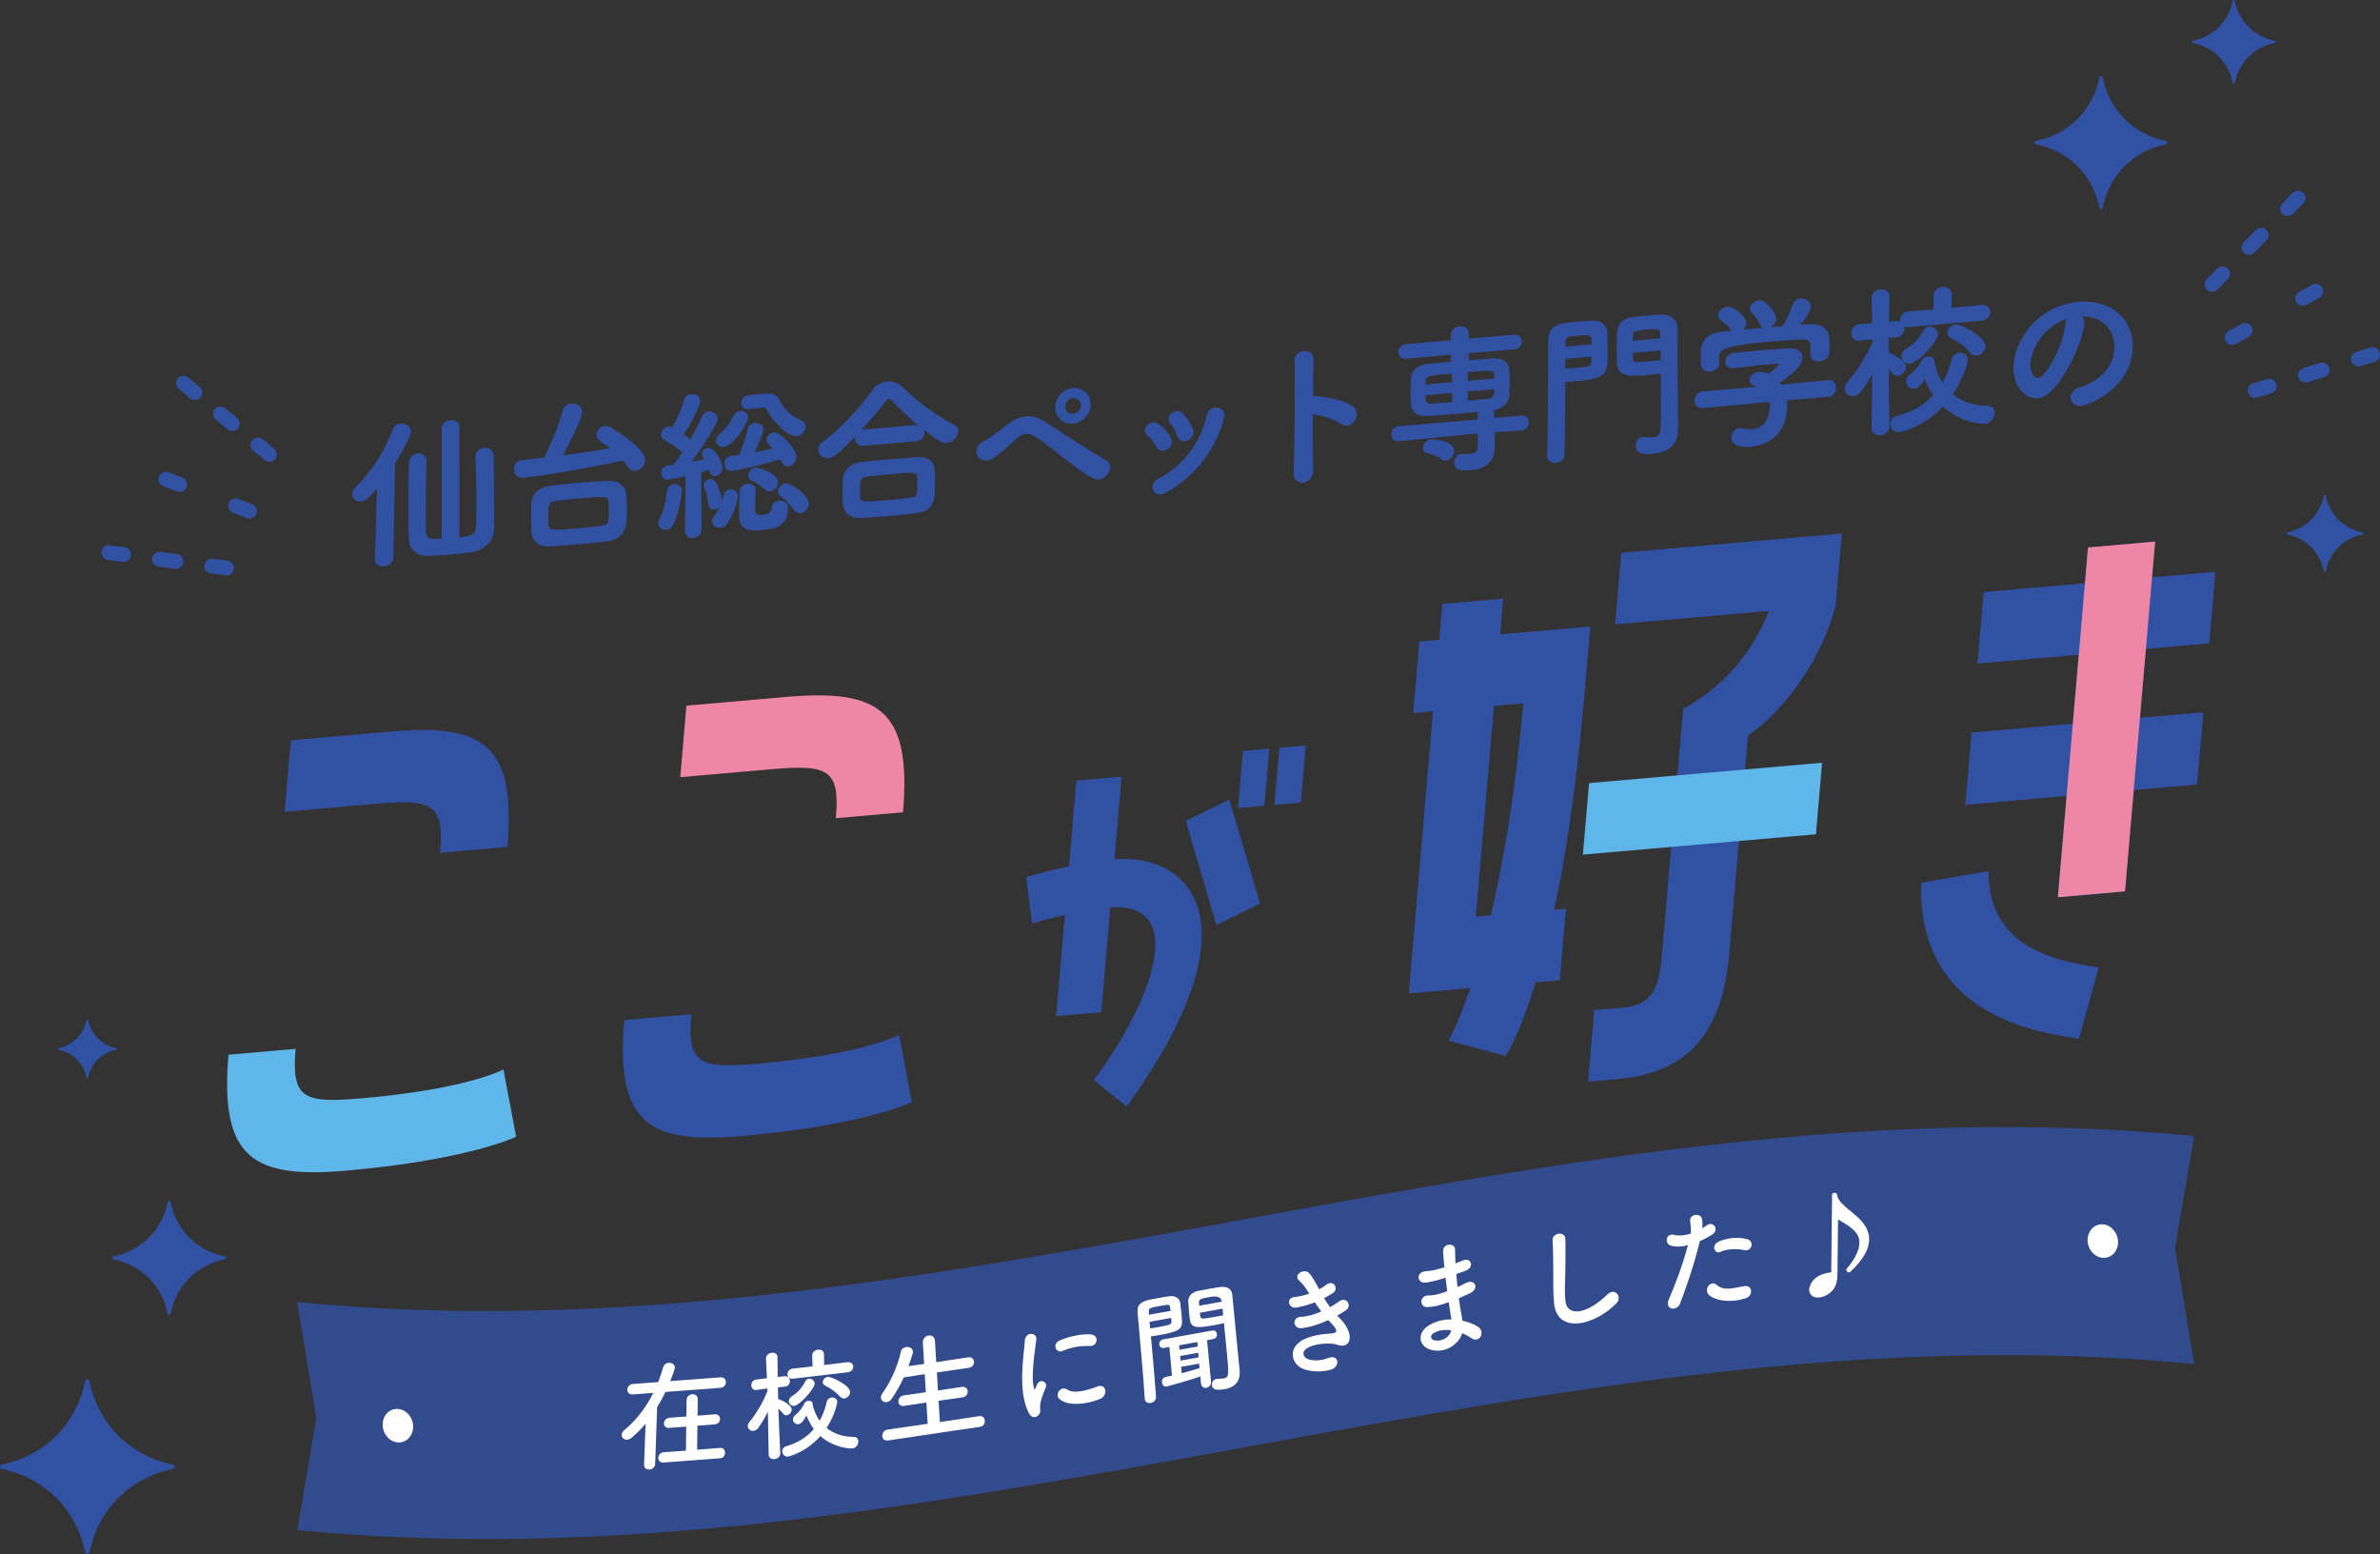 <?xml version="1.0" encoding="UTF-8"?>
<svg id="_レイヤー_2" data-name="レイヤー 2" xmlns="http://www.w3.org/2000/svg" viewBox="0 0 335.73 219.19">
  <rect x="0" y="0" width="335.73" height="219.19" fill="#333333" stroke="none"/>
  <defs>
    <style>
      .cls-1 {
        fill: #fff;
      }

      .cls-2 {
        fill: #ee86a8;
      }

      .cls-3, .cls-4 {
        fill: #3151a2;
      }

      .cls-5 {
        fill: #5eb7e8;
      }

      .cls-6 {
        stroke-dasharray: 0 0 2.45 5.35;
      }

      .cls-6, .cls-7, .cls-8, .cls-9, .cls-10 {
        fill: none;
        stroke: #3151a2;
        stroke-linecap: round;
        stroke-linejoin: round;
        stroke-width: 2.09px;
      }

      .cls-7 {
        stroke-dasharray: 0 0 2.42 5.29;
      }

      .cls-9 {
        stroke-dasharray: 0 0 2.16 4.71;
      }

      .cls-4 {
        opacity: .8;
      }

      .cls-10 {
        stroke-dasharray: 0 0 2.34 5.1;
      }
    </style>
  </defs>
  <g id="_ノンブル" data-name="ノンブル">
    <g>
      <path class="cls-3" d="m24.39,207.18c-6.04,1.2-10.56,5.72-11.76,11.76-.07.34-.56.34-.63,0-1.2-6.04-5.72-10.56-11.76-11.76-.34-.07-.34-.56,0-.63,6.04-1.2,10.56-5.72,11.76-11.76.07-.34.56-.34.63,0,1.2,6.04,5.72,10.56,11.76,11.76.34.07.34.56,0,.63Z"/>
      <path class="cls-3" d="m31.73,177.6c-3.94.78-6.89,3.73-7.67,7.67-.04.22-.37.22-.41,0-.78-3.94-3.73-6.89-7.67-7.67-.22-.04-.22-.37,0-.41,3.94-.78,6.89-3.73,7.67-7.67.04-.22.37-.22.41,0,.78,3.94,3.73,6.89,7.67,7.67.22.04.22.37,0,.41Z"/>
      <path class="cls-3" d="m320.88,6.05c-2.89.57-5.05,2.74-5.63,5.63-.03.16-.27.16-.3,0-.57-2.89-2.74-5.05-5.63-5.63-.16-.03-.16-.27,0-.3,2.89-.57,5.05-2.74,5.63-5.63.03-.16.27-.16.3,0,.57,2.89,2.74,5.05,5.63,5.63.16.03.16.27,0,.3Z"/>
      <path class="cls-3" d="m305.56,20.35c-4.59.91-8.03,4.34-8.94,8.94-.05.26-.43.26-.48,0-.91-4.59-4.34-8.03-8.94-8.94-.26-.05-.26-.43,0-.48,4.59-.91,8.03-4.34,8.94-8.94.05-.26.43-.26.48,0,.91,4.59,4.34,8.03,8.94,8.94.26.05.26.43,0,.48Z"/>
      <path class="cls-3" d="m333.27,75.37c-2.67.53-4.66,2.52-5.19,5.19-.03.15-.25.15-.28,0-.53-2.67-2.52-4.66-5.19-5.19-.15-.03-.15-.25,0-.28,2.67-.53,4.66-2.52,5.19-5.19.03-.15.25-.15.28,0,.53,2.67,2.52,4.66,5.19,5.19.15.03.15.25,0,.28Z"/>
      <path class="cls-3" d="m16.41,148.03c-2.04.4-3.57,1.93-3.98,3.98-.02.11-.19.11-.21,0-.4-2.04-1.93-3.57-3.98-3.98-.11-.02-.11-.19,0-.21,2.04-.4,3.57-1.93,3.98-3.98.02-.11.19-.11.21,0,.4,2.04,1.93,3.57,3.98,3.98.11.02.11.19,0,.21Z"/>
      <g>
        <path class="cls-5" d="m72.82,160.31s-6.63,3.27-23.99,4.79c-13.06,1.14-17.86-1.68-16.6-16.35l9.47-.83c-.61,7.1,1.16,7.69,9.4,6.97,14.9-1.3,19.92-4.06,19.92-4.06l1.79,9.49Z"/>
        <path class="cls-3" d="m62.09,120.26c.6-7.01-1.17-7.59-9.41-6.87l-12.53,1.1.87-10.09,13.94-1.22c13.15-1.15,17.86,1.68,16.61,16.26l-9.47.83Z"/>
        <path class="cls-3" d="m128.64,155.43s-6.63,3.27-23.99,4.79c-13.06,1.14-17.86-1.68-16.6-16.35l9.47-.83c-.61,7.1,1.16,7.69,9.4,6.97,14.9-1.3,19.92-4.06,19.92-4.06l1.79,9.49Z"/>
        <path class="cls-2" d="m117.91,115.38c.6-7.01-1.17-7.59-9.41-6.87l-12.54,1.1.87-10.09,13.94-1.22c13.15-1.15,17.86,1.68,16.61,16.26l-9.47.83Z"/>
        <path class="cls-3" d="m157.21,121.17c11.14-.79,20.17,9.29,1.74,34.88l-4.66-3.71c8.01-10.75,13.58-25.1,2.33-24.37l-1.27,14.78-6.37.56,1.23-14.28c-2.63.6-4.62,1.22-4.62,1.22l-.84-6.55s2.59-.79,6.05-1.53l1.04-12.08,6.37-.56-1,11.64Z"/>
        <polygon class="cls-3" points="167.28 115.79 173.4 112.76 177.76 127.43 171.58 130.46 167.28 115.79"/>
        <polygon class="cls-3" points="174.64 113.96 175.33 105.91 179.05 105.58 178.36 113.64 174.64 113.96"/>
        <polygon class="cls-3" points="179.77 113.51 180.47 105.46 184.19 105.13 183.49 113.19 179.77 113.51"/>
        <path class="cls-3" d="m224.32,88.36l-12.71,1.11.43-5.05-8.59.75-.43,5.05-2.8.25-.87,10.09,2.8-.25-3.43,39.8,8.68-.76c-1.75,5.16-3.07,7.41-3.07,7.41l8.08,2.17s1.89-2.76,4.2-10.38l3.42-.3.87-10.09-1.67.15c1.59-7.37,3.13-17.15,4.23-29.86l.87-10.09Zm-14.04,40.73l-2.1.18,2.56-29.71,4.12-.36c-1.1,12.8-2.82,22.6-4.58,29.89Z"/>
        <path class="cls-3" d="m227.83,88.05l.87-10.09,31.12-2.72-.87,10.09c-1.73,6.92-6.54,14.3-12.37,18.42l-.41,4.77-.87,10.09-1.37,15.88c-1.01,11.68-6.24,16.87-15.79,17.7l-4.12.36.87-10.09,4.12-.36c3.24-.28,4.94-1.82,5.37-6.78l1.37-15.88.87-10.09.81-9.34c5.68-3.28,9.62-7.61,12.07-13.85l-21.65,1.89Z"/>
        <polygon class="cls-5" points="256.16 117.66 223.29 120.53 224.16 110.44 257.03 107.57 256.16 117.66"/>
        <path class="cls-3" d="m280.52,122.85c-.08,10.02,8.05,12.56,15.53,13.57l-2.78,10.07c-10.92-1.46-22.62-6-22.29-21.98l9.54-1.67Z"/>
        <polygon class="cls-3" points="304.01 76.38 303.57 81.42 312.51 80.64 311.65 90.73 302.71 91.52 301.87 101.23 310.81 100.45 309.93 110.64 300.99 111.42 299.76 125.71 290.29 126.54 291.52 112.25 277.24 113.5 278.11 103.31 292.4 102.06 293.24 92.34 278.95 93.59 279.82 83.5 294.11 82.25 294.54 77.21 304.01 76.38"/>
        <polygon class="cls-2" points="299.76 125.71 290.29 126.54 294.54 77.21 304.01 76.38 299.76 125.71"/>
        <g>
          <path class="cls-3" d="m53.18,68.88c-.97,1.15-1.56,1.79-2.25,1.86-.7.06-1.24-.44-1.24-1.07,0-.29.14-.62.45-.95,2.16-2.14,4.06-4.9,5.23-8.07.23-.61.68-.88,1.15-.92.7-.06,1.44.42,1.44,1.15,0,.66-1.35,3.05-2.23,4.47l-.25,13.22c0,.8-.68,1.26-1.33,1.3-.63.08-1.26-.25-1.26-1.02v-.05l.29-9.91Zm9.11-8.41c0-.75.63-1.17,1.24-1.22.65-.06,1.29.27,1.29,1l-.02,15.57c1.83-.25,2.28-.52,2.34-1.55.04-.84.07-2.05.07-3.35,0-2.29-.07-4.9-.14-6.46v-.07c0-.75.61-1.19,1.24-1.25.63-.06,1.29.3,1.31,1.09.05,1.4.09,4.65.09,7.38,0,1.11,0,2.16-.02,2.93-.05,2-1.6,3.12-3.22,3.35-.79.11-1.85.23-2.91.32s-2.12.16-2.98.19c-1.87.05-2.91-.79-2.93-2.77-.02-1.2-.04-2.9-.04-4.65,0-2.04.02-4.16.09-5.71.02-.84.63-1.28,1.22-1.33.63-.06,1.24.3,1.24,1.07v.04c-.04,1.71-.11,4.78-.11,7.21,0,1.04.02,1.97.04,2.63.05.81.29,1.11,1.22,1.12l1.01-.02-.02-15.54Z"/>
          <path class="cls-3" d="m73.81,67.39c-.86.08-1.31-.57-1.31-1.23,0-.61.36-1.21,1.15-1.28.99-.09,2.03-.22,3.09-.34.97-1.81,2.05-4.54,2.64-6.66.18-.61.68-.92,1.22-.97.74-.06,1.53.39,1.53,1.21,0,.73-1.46,3.85-2.75,6.1,2.28-.29,4.58-.65,6.65-.99-.45-.35-.9-.69-1.38-1.02-.36-.24-.52-.57-.52-.89,0-.59.56-1.19,1.24-1.24.27-.02.56.04.86.22,4.33,2.76,4.78,3.99,4.78,4.56,0,.79-.68,1.49-1.38,1.55-.41.04-.81-.13-1.13-.61-.18-.3-.41-.6-.63-.85-4.89,1.09-11.88,2.24-14.07,2.44Zm11.97,8.95c-1.26.16-2.71.28-4.13.41-1.42.12-2.82.25-4.06.31-1.76.11-2.55-.82-2.64-2.2-.02-.57-.04-1.2-.04-1.84s.02-1.34.04-1.96c.07-1.1.68-2.26,2.64-2.53,1.17-.17,2.48-.31,3.88-.43,1.4-.12,2.86-.23,4.31-.29,1.53-.07,2.48.78,2.59,2.07.05.61.07,1.27.07,1.92s-.02,1.27-.07,1.87c-.11,1.3-1.01,2.47-2.59,2.66Zm.11-4.12c0-.5-.02-1-.05-1.47-.05-.79-.56-.77-4.46-.43-1.1.1-2.19.21-3.07.34-.9.15-.97.45-.97,2.24,0,.41.02.79.04,1.11.11.83.34.83,4.17.5,3.97-.35,4.22-.37,4.28-1.22.05-.34.05-.71.05-1.07Z"/>
          <path class="cls-3" d="m93.99,74.71c-.56.05-1.15-.33-1.15-.94,0-.21.04-.41.18-.65.65-1.17.92-2.56,1.06-3.84.07-.64.54-.96,1.01-1,.54-.05,1.1.29,1.1,1.02,0,.54-.52,3.41-1.24,4.77-.23.43-.59.62-.97.65Zm2.64.09l.07-7.66c-1.76.43-2.39.5-2.46.51-.63.06-.95-.46-.95-.98,0-.45.27-.93.81-1,.25-.02.56-.07.88-.12.41-.49.83-1.1,1.28-1.77-.74-.64-1.92-1.38-2.48-1.69-.36-.2-.52-.5-.52-.82,0-.5.43-1.04,1.01-1.09.18-.02.36.01.56.09.61-1.03,1.35-2.66,1.65-3.85.14-.53.56-.78,1.01-.82.63-.06,1.31.29,1.31.93,0,.7-1.56,3.57-2.32,4.75.32.22.61.47.88.7.68-1.17,1.28-2.34,1.62-3.21.18-.47.56-.71.97-.74.63-.06,1.28.36,1.28,1,0,.7-2.07,3.93-3.65,6.09l1.76-.34-.16-.24c-.11-.17-.18-.33-.18-.48,0-.45.43-.83.88-.87,1.04-.09,2.03,2.14,2.03,2.73,0,.68-.52,1.18-1.01,1.22-.36.03-.7-.17-.81-.72l-.04-.16c-.32.1-.7.22-1.13.33l.04,8.02c0,.77-.61,1.23-1.19,1.29-.59.05-1.15-.29-1.15-1.06v-.02Zm4.15-2.95c-.43.04-.83-.2-.88-.81-.04-.79-.23-1.55-.54-2.2-.07-.13-.09-.27-.09-.38,0-.5.43-.85.88-.89.29-.03.61.08.79.38.45.71.77,1.73.88,2.56,0,.09.02.16.02.22.09-.28.14-.53.2-.81.14-.58.54-.87.95-.9.54-.05,1.1.34,1.1.95,0,.18-.29,1.98-1.42,3.78-.29.44-.68.65-1.06.68-.61.05-1.19-.35-1.19-.92,0-.23.09-.48.32-.75.36-.44.63-.9.83-1.32-.2.25-.5.38-.79.41Zm.23-9.74c0-.32.16-.65.54-.96.9-.72,1.47-1.56,1.89-2.46.23-.5.63-.71,1.01-.75.54-.05,1.1.33,1.1.93,0,.75-2.07,4.04-3.47,4.17-.61.05-1.08-.38-1.08-.93Zm2.25,4.3c-.72.06-1.08-.45-1.08-1s.34-1.07,1.04-1.14c.34-.03.68-.06,1.04-.11.52-1.18.99-2.65,1.22-3.67.14-.53.54-.8.99-.84.59-.05,1.22.3,1.22.89s-.9,2.49-1.26,3.25c.9-.17,1.76-.36,2.52-.56-.2-.23-.38-.42-.56-.59-.2-.16-.27-.38-.27-.59,0-.5.47-1,1.04-1.04.99-.09,3.2,2.36,3.2,3.4,0,.7-.59,1.3-1.17,1.35-.52.05-.7-.14-1.15-1.01-2.93.98-6.22,1.61-6.76,1.66Zm4.08,8.35c-1.67.15-3.09.09-3.09-2.21,0-.82.04-2.28.07-3.25.02-.68.56-1.03,1.1-1.07.59-.05,1.17.24,1.17.81v.05c-.02.68-.07,1.53-.07,2.28,0,1.11.07,1.33,1.04,1.25,1.08-.09,1.29-.52,1.29-.95,0-.64.54-1,1.1-1.05.16-.01,1.22-.08,1.22,1.08,0,2.73-2.34,2.95-3.83,3.08Zm-1.67-17.05h-.04c-.7.06-1.06-.38-1.06-.88s.36-1.03,1.06-1.09l2.25-.24h.11c.74-.08,1.53.08,1.87.78.68,1.4,1.6,2.29,3.18,3.02.43.19.61.51.61.85,0,.64-.59,1.3-1.31,1.36-.97.08-3-1.49-4.33-3.94-.04-.09-.09-.13-.43-.1l-1.92.24Zm2.21,11.3c-.52-.52-1.4-1.06-1.78-1.18-.38-.13-.54-.41-.54-.73,0-.52.43-1.13,1.06-1.18.38-.03,3.13.86,3.13,2.07,0,.64-.56,1.25-1.15,1.3-.25.02-.5-.05-.72-.28Zm4.04,2.85c-.5-.75-1.08-1.38-1.71-1.78-.34-.2-.47-.5-.47-.8,0-.52.45-1.06,1.06-1.12.74-.06,3.29,1.62,3.29,2.87,0,.7-.56,1.3-1.17,1.35-.36.03-.72-.12-.99-.53Z"/>
          <path class="cls-3" d="m121.81,62.87c-.81.07-1.19-.46-1.19-1.03,0-.09.02-.21.04-.3-2.61,2.73-3.22,3.01-3.79,3.06-.83.07-1.44-.53-1.44-1.21,0-.39.2-.81.7-1.15,2.34-1.64,5.27-4.89,6.88-7.15.56-.82,1.33-1.23,2.12-1.3.81-.07,1.67.24,2.32.91,2.05,2.05,4.58,3.87,7.15,5.19.38.19.56.52.56.88,0,.75-.74,1.63-1.62,1.71-.59.05-1.13-.24-3.18-1.83.02.11.05.22.05.34,0,.57-.38,1.17-1.2,1.24l-7.39.65Zm7.51,9.5c-1.31.16-2.64.3-3.97.41-1.31.11-2.62.21-3.85.27-1.67.08-2.55-.78-2.62-2.16-.02-.41-.02-.88-.02-1.36,0-.66,0-1.32.02-1.84.05-1.09.72-2.29,2.57-2.52.95-.1,2.12-.23,3.38-.34,1.53-.13,3.16-.25,4.6-.36,1.6-.12,2.37.7,2.43,1.88.02.47.04,1.04.04,1.63s-.02,1.18-.04,1.75c-.07,1.48-.9,2.44-2.55,2.63Zm.07-3.85c0-.41,0-.84-.02-1.2-.04-.75-.36-.74-3.67-.45-1.19.1-2.41.23-3.47.35-.92.13-.92.79-.92,1.88,0,.36,0,.73.02.97.09.79.2.78,3.99.45,1.06-.09,2.16-.21,3.18-.32.79-.11.9-.35.9-1.67Zm-.2-8.59c.09,0,.18-.02.27,0-1.28-1.07-2.57-2.27-3.58-3.34-.23-.23-.38-.35-.54-.34-.16.01-.29.16-.5.43-.86,1.19-2.1,2.64-3.34,3.97.09-.03.2-.06.32-.07l7.37-.65Z"/>
          <path class="cls-3" d="m150.65,65.07c-1.44-1.1-2.8-2.28-4.46-3.4-.54-.36-1.04-.52-1.49-.48-.41.04-.79.23-1.15.55-2.89,2.61-3.63,3.16-4.4,3.22-.81.07-1.42-.58-1.42-1.31,0-.52.32-1.07,1.08-1.46.54-.25,1.83-1.11,3.36-2.34.88-.71,1.71-1.06,2.52-1.13.99-.09,1.94.24,2.82.82,1.8,1.18,6.13,4.01,8.5,5.37.41.24.59.58.59.97,0,.79-.72,1.68-1.6,1.75-.56.05-1.24-.21-4.35-2.57Zm.7-5.33c-1.38.12-2.48-.9-2.48-2.28s1.1-2.62,2.48-2.74c1.38-.12,2.5.92,2.5,2.3s-1.13,2.6-2.5,2.72Zm0-3.61c-.61.05-1.08.59-1.08,1.21s.47,1.07,1.08,1.02c.61-.05,1.13-.6,1.13-1.21s-.52-1.07-1.13-1.01Z"/>
          <path class="cls-3" d="m164.1,63.56c-.38.03-.77-.14-1.01-.62-.32-.59-.74-1.14-1.22-1.51-.25-.18-.36-.42-.36-.67,0-.57.52-1.14,1.15-1.19.95-.08,2.66,1.9,2.66,2.72,0,.66-.61,1.21-1.22,1.26Zm-.38,6.17c-.72.06-1.15-.47-1.15-1.04,0-.43.23-.88.74-1.13,3.7-1.87,6.04-5.23,6.94-9.04.16-.67.63-.99,1.13-1.03.65-.06,1.35.36,1.35,1.11,0,.11-1.26,7.08-8.32,10.91-.25.13-.5.2-.7.22Zm3.43-7.5c-.45.04-.88-.2-1.08-.77-.23-.64-.56-1.29-.97-1.71-.18-.19-.27-.41-.27-.64,0-.55.54-1.09,1.15-1.15.32-.03.65.1.95.42.41.46,1.44,1.76,1.44,2.58,0,.68-.61,1.21-1.22,1.27Z"/>
          <path class="cls-3" d="m185.24,66.3c.02,1.04-.7,1.7-1.44,1.76-.68.06-1.33-.36-1.33-1.31v-.09c.11-2.56.18-7.58.18-11.51,0-1.73-.02-3.22-.05-4.22-.02-.93.7-1.38,1.33-1.43.68-.06,1.35.31,1.35,1.18v.05l-.07,5.14c.52-.05,4.19.31,5.66,1.46.36.29.52.66.52,1.07,0,.77-.61,1.58-1.35,1.64-.25.02-.52-.05-.79-.23-.9-.6-2.89-1.25-4.06-1.42,0,3.04,0,6.13.05,7.93Z"/>
          <path class="cls-3" d="m210.86,60.94v2c0,1.09-.27,3.09-3.29,3.36-1.4.12-2.44.08-2.44-1.04,0-.57.36-1.19,1.01-1.25.07,0,.14-.01.2,0,.41.03.74.05,1.01.02.9-.08,1.13-.51,1.13-1.3v-.09l-.02-1.52-11.11,1.11h-.02c-.7.06-1.06-.41-1.06-.93s.38-1.12,1.08-1.19l11.09-.95-.02-.54c0-.21.04-.39.11-.53l-1.92.17c-1.74.15-3.54.29-5.23.41-1.53.11-2.32-.64-2.37-1.75-.02-.63-.04-1.15-.04-1.65,0-.59.02-1.14.04-1.82.04-.84.56-1.89,2.3-2.11.72-.09,1.98-.22,3.36-.34v-.98l-6.27.57c-.77.07-1.15-.42-1.15-.94s.38-1.06,1.15-1.12l6.27-.55v-.68c0-.77.63-1.21,1.26-1.27.63-.06,1.26.28,1.26,1.05v.68l6.42-.56c.72-.06,1.06.43,1.06.93s-.34,1.07-1.06,1.14l-6.42.54v1c1.26-.11,2.46-.19,3.31-.27,1.53-.11,2.37.63,2.43,1.56.04.5.04.97.04,1.47,0,.68-.02,1.39-.04,2.12-.04,1.03-.92,1.99-2.28,2.18.09.15.14.33.14.53v.54l3.79-.33c.74-.06,1.08.43,1.08.95s-.36,1.1-1.04,1.16h-.04s-3.74.22-3.74.22Zm-7.57,3.8c-.7-.55-1.33-.68-2.01-.82-.36-.08-.54-.38-.54-.7,0-.55.43-1.2,1.1-1.26.59-.05,3.29.26,3.29,1.62,0,.66-.54,1.32-1.17,1.38-.23.02-.45-.03-.68-.21Zm1.53-12.06c-3.34.29-3.67.32-3.72,1.12,0,.16-.02.3-.02.43l3.74-.33v-1.23Zm0,2.73l-3.74.33c0,.16.02.32.02.5.02.59.32.72.92.69.7-.04,1.71-.13,2.8-.22v-1.3Zm5.97-2.48c-.04-.75-.2-.75-3.74-.45v1.23l3.76-.33-.02-.45Zm-3.74,2.28v1.3c1.08-.09,2.12-.21,2.86-.27.5-.04.83-.28.88-.85,0-.18.02-.34.02-.5l-3.76.33Z"/>
          <path class="cls-3" d="m222.4,45.39c.92-.08,1.89-.17,2.32-.18,1.22-.06,1.96.71,2.01,1.82.02.88.04,1.79.04,2.65,0,3.04,0,3.7-4.55,4.1-.56.05-1.08.07-1.42.08v1.93c0,2.27-.02,5.05-.09,8.26,0,.75-.63,1.17-1.26,1.22-.61.05-1.22-.26-1.22-.94v-.07c.16-4.13.11-10.87.16-16.1,0-2.43,1.58-2.57,4.01-2.78Zm2.1,3.18c0-.27-.02-.5-.02-.73-.04-.63-.32-.65-1.8-.52-1.62.14-1.8.2-1.85,1.05,0,.16-.02.34-.02.52l3.7-.32Zm-3.7,2.03v1.39c.18,0,.59-.03,1.06-.07,2.3-.2,2.59-.23,2.61-.86,0-.23.02-.5.02-.77l-3.7.32Zm11.95,2.27c-2.66.23-4.6.38-4.67-1.73-.02-.5-.02-1.04-.02-1.59,0-.86.02-1.77.05-2.64.04-1.21.81-2.03,2.19-2.19.43-.06,1.35-.14,2.25-.22.63-.06,1.26-.11,1.65-.12,1.49-.04,2.46.62,2.46,2.15v.05c0,1-.02,1.98-.02,2.93,0,3,.05,5.72.07,8.26,0,1.07.02,2.02.02,2.79,0,1.7-.92,3.22-3.52,3.44-1.26.11-2.48.13-2.48-1.17,0-.57.34-1.14.97-1.2.07,0,.14-.01.23,0,.52.05.9.08,1.22.05,1.15-.1,1.15-.55,1.15-4.1,0-1.34-.02-2.68-.02-4.02v-.89c-.34.05-.9.12-1.51.18Zm1.49-5.15c0-.23-.02-.45-.05-.66-.04-.72-.2-.73-1.89-.58-1.76.15-1.94.26-1.94.87,0,.21-.02.46-.02.71l3.9-.34Zm.02,1.7l-3.92.34c0,.27.02.54.02.77.02.61.09.63,2.77.39.5-.04.95-.08,1.13-.12v-1.39Z"/>
          <path class="cls-3" d="m252.04,56.47c.05.29.07.56.07.86,0,3.39-2.21,5.42-5.09,5.67-1.08.09-2.79.04-2.79-1.28,0-.64.47-1.27,1.19-1.33.16-.01.29,0,.45.03.47.1.95.14,1.38.11,2.19-.19,2.41-2.67,2.41-3.35,0-.16-.02-.34-.05-.5l-9.38.87c-.81.07-1.19-.46-1.19-1.03,0-.61.41-1.26,1.17-1.33l7.69-.63-.34-.11c-.54-.16-.77-.48-.77-.8,0-.54.56-1.14,1.38-1.21.43-.04.83.09,1.26.28.5-.34,1.46-1.08,1.46-1.36,0-.07-.07-.08-.16-.08-.2.02-.52.02-.9.06-1.33.12-3.54.38-5.23.59h-.07c-.77.07-1.17-.41-1.17-.94s.41-1.1,1.22-1.2c.97-.13,2.19-.24,3.4-.34,1.67-.15,3.31-.27,4.33-.33,1.38-.08,1.94.53,1.94,1.31,0,1.27-1.58,2.43-3.18,3.55l.18.28,6.6-.65h.02c.74-.07,1.13.51,1.13,1.1s-.38,1.19-1.13,1.26l-5.84.49Zm1.96-8.6c-1.76.11-3.61.25-5.43.41q-5.93.52-6.04,1.69v1.21c0,.73-.68,1.17-1.33,1.23-.63.06-1.24-.26-1.26-1.05,0-.29-.02-.63-.02-.97,0-.36.02-.75.02-1.09.05-1.12.97-2.31,2.75-2.49l1.56-.16s-.09-.08-.11-.13c-.43-.69-.88-.92-1.44-1.37-.25-.21-.34-.42-.34-.65,0-.59.63-1.17,1.33-1.23.9-.08,2.66,1.43,2.66,2.27,0,.34-.18.67-.43.95.9-.08,1.8-.18,2.73-.26-.16-.1-.27-.23-.36-.45-.29-.75-.77-1.18-1.22-1.69-.16-.19-.23-.39-.23-.57,0-.57.63-1.1,1.31-1.16.23-.02.47.03.68.15.36.2,1.74,1.53,1.74,2.44,0,.48-.36.94-.79,1.18.54-.05,1.08-.07,1.62-.12l.02-.05c.59-.73,1.08-1.98,1.42-2.92.23-.61.7-.9,1.17-.94.72-.06,1.44.42,1.44,1.15,0,.57-.9,1.85-1.47,2.56.45-.04.9-.06,1.35-.1,1.29-.09,2.66.49,2.73,2.01.02.32.02.77.02,1.18,0,.32,0,.59-.02.82-.04.75-.74,1.2-1.4,1.26s-1.28-.25-1.28-.98v-1.16c0-.75-.27-1.02-1.38-.95Z"/>
          <path class="cls-3" d="m266.53,60.14c0,.73-.63,1.17-1.26,1.22-.63.06-1.26-.25-1.26-1v-.02l.09-7.55c-1.4,2.53-2.01,3.04-2.64,3.09-.65.06-1.24-.44-1.24-1.1,0-.3.11-.62.41-.94,1.15-1.28,2.57-3.41,3.49-5.58l-.02-.41-1.83.2h-.04c-.72.07-1.08-.47-1.08-1.04s.38-1.21,1.13-1.28l1.8-.13-.07-3.52v-.02c0-.75.65-1.19,1.28-1.25.63-.06,1.24.25,1.24,1,0,.11-.02,1.8-.07,3.57l1.06-.12c.2-.02.38.01.54.07-.02-.07-.02-.13-.02-.2,0-.54.41-1.15,1.22-1.22l3.49-.28v-1.91c0-.75.63-1.19,1.26-1.25.65-.06,1.31.27,1.31,1.02v1.91l4.19-.39c.83-.07,1.26.46,1.26,1s-.43,1.15-1.26,1.22l-10.26.9c-.23.02-.45,0-.61-.08.02.09.02.18.02.27,0,.57-.38,1.19-1.1,1.25h-.05s-1.1.06-1.1.06v2.11l.14.06c.45.17,2.3,1,2.3,1.93,0,.61-.56,1.23-1.13,1.28-.27.02-.54-.07-.74-.34-.16-.21-.36-.44-.56-.68.02,3.88.11,8.1.11,8.1v.02Zm1.42.81c-.79.07-1.31-.57-1.31-1.18,0-.48.29-.96.99-1.13,2.07-.52,3.76-1.49,5.07-2.9-.5-.71-.88-1.47-1.17-2.31-.74,1.22-1.1,1.37-1.47,1.4-.61.05-1.19-.44-1.19-1.03,0-.32.16-.67.56-.98.81-.62,1.4-1.39,1.62-1.94.16-.35.54-.57.9-.6.47-.04.92.19.92.71v.11c.05.09.07.18.09.29.2.96.56,1.84,1.04,2.57.56-.96.99-2.06,1.31-3.27.16-.58.61-.89,1.1-.94.59-.05,1.19.3,1.19.94,0,.32-.59,2.64-2.14,4.91,1.33,1.07,3.04,1.64,4.91,1.64.7-.02,1.01.43,1.01.96,0,.68-.52,1.5-1.35,1.57-.77.07-3.56-.26-5.95-2.43-2.77,2.92-5.88,3.58-6.15,3.61Zm1.46-9.65c-.65.06-1.17-.49-1.17-1.08,0-.36.18-.74.63-1.01,1.17-.72,1.76-1.38,2.46-2.62.2-.36.47-.52.79-.55.61-.05,1.26.46,1.26,1.12,0,1-2.84,4.04-3.97,4.14Zm8.48-1.56c-.74-.87-1.65-1.54-2.66-2.06-.36-.2-.52-.48-.52-.77,0-.55.52-1.09,1.15-1.15.7-.06,4.22,1.7,4.22,3.04,0,.68-.59,1.3-1.24,1.36-.32.03-.65-.08-.95-.42Z"/>
          <path class="cls-3" d="m294.02,45.44c0,1.84-2.07,7.09-4.6,9.67-.65.67-1.35,1-2.01,1.06-1.58.14-3.38-1.48-3.38-4.27,0-3.73,3.22-8.8,9.22-9.33,4.6-.4,7.6,2.49,7.6,6.24,0,5.84-6.09,8.33-7.26,8.43-.95.08-1.51-.5-1.51-1.16,0-.57.41-1.17,1.31-1.46,3.52-1.13,4.87-3.45,4.87-5.74,0-2.11-1.42-4.24-4.58-4.28.23.21.34.47.34.83Zm-7.6,6.03c0,.98.43,1.92,1.08,1.86,1.06-.09,3.58-4.56,3.85-7.63.02-.27.09-.53.2-.74-3.67,1.25-5.14,4.79-5.14,6.52Z"/>
        </g>
        <g>
          <g>
            <g>
              <line class="cls-8" x1="38.01" y1="64.08" x2="36.4" y2="62.76"/>
              <line class="cls-9" x1="32.77" y1="59.75" x2="29.3" y2="56.87"/>
              <line class="cls-8" x1="27.49" y1="55.37" x2="25.88" y2="54.04"/>
            </g>
            <g>
              <line class="cls-8" x1="35.19" y1="72.08" x2="33.24" y2="71.34"/>
              <line class="cls-8" x1="25.35" y1="68.34" x2="23.4" y2="67.6"/>
            </g>
            <g>
              <line class="cls-8" x1="31.94" y1="80.11" x2="29.88" y2="79.84"/>
              <line class="cls-10" x1="24.82" y1="79.18" x2="19.97" y2="78.54"/>
              <line class="cls-8" x1="17.44" y1="78.21" x2="15.37" y2="77.94"/>
            </g>
          </g>
          <g>
            <g>
              <line class="cls-8" x1="312.05" y1="40.11" x2="313.52" y2="38.63"/>
              <line class="cls-7" x1="317.26" y1="34.89" x2="320.83" y2="31.3"/>
              <line class="cls-8" x1="322.7" y1="29.42" x2="324.17" y2="27.94"/>
            </g>
            <g>
              <line class="cls-8" x1="314.87" y1="47.61" x2="316.69" y2="46.6"/>
              <line class="cls-8" x1="324.83" y1="42.08" x2="326.65" y2="41.07"/>
            </g>
            <g>
              <line class="cls-8" x1="318.11" y1="55.07" x2="320.11" y2="54.46"/>
              <line class="cls-6" x1="325.23" y1="52.9" x2="330.13" y2="51.4"/>
              <line class="cls-8" x1="332.69" y1="50.62" x2="334.68" y2="50.01"/>
            </g>
          </g>
        </g>
        <g>
          <g>
            <path class="cls-4" d="m309.52,192.38c-90.72-8.9-176.89,32.31-267.6,23.41,1.08-6.29,1.62-9.44,2.7-15.75-1.08-6.56-1.62-9.84-2.7-16.41,90.71,8.9,176.89-32.31,267.6-23.41-1.08,6.29-1.62,9.44-2.7,15.75,1.08,6.56,1.62,9.84,2.7,16.41Z"/>
            <g>
              <path class="cls-1" d="m58.28,201.2c0,1.3-.96,2.31-2.15,2.23-1.19-.08-2.15-1.2-2.15-2.51s.96-2.29,2.15-2.21c1.19.08,2.15,1.18,2.15,2.49Z"/>
              <path class="cls-1" d="m298.78,175.19c0,1.3-.96,2.28-2.15,2.2s-2.15-1.2-2.15-2.5.96-2.3,2.15-2.22c1.19.08,2.15,1.22,2.15,2.52Z"/>
            </g>
          </g>
          <g>
            <path class="cls-1" d="m93.88,196.3c-.36.75-.75,1.47-1.18,2.15l-.28,7.98c0,.5-.41.79-.81.82-.38.03-.76-.18-.76-.67t0-.03l.22-5.77c-.61.75-1.27,1.4-1.96,1.98-.22.18-.45.27-.65.28-.43.03-.78-.28-.77-.68,0-.22.12-.46.39-.68,1.71-1.39,3.09-3.27,4.08-5.24l-2.9.22c-.52.04-.78-.29-.77-.66,0-.37.29-.78.79-.81l3.57-.27c.27-.69.5-1.4.69-2.07.12-.43.44-.62.77-.65.45-.03.9.24.89.67,0,.27-.54,1.62-.66,1.91l7.1-.53c.52-.04.76.31.76.67,0,.39-.28.78-.78.81l-7.75.58Zm-.26,9.97c-.52.04-.76-.3-.76-.65,0-.37.28-.78.78-.81l3.12-.22.04-3.39-2.38.18c-.52.04-.76-.28-.76-.63,0-.37.28-.76.78-.8l2.38-.18.03-2.32c0-.5.41-.79.79-.82.4-.03.8.19.79.7l-.03,2.32,2.4-.18c.52-.04.78.29.77.66,0,.35-.28.73-.79.76l-2.4.18-.04,3.39,3.22-.26c.48-.04.73.32.72.69,0,.37-.24.74-.74.78l-7.91.59Z"/>
            <path class="cls-1" d="m110.07,204.98c.01.47-.4.75-.8.8-.42.05-.82-.14-.84-.61v-.02s-.11-6.05-.11-6.05c-.41.82-.87,1.6-1.35,2.27-.19.27-.44.4-.67.43-.42.05-.81-.26-.82-.66,0-.2.07-.41.25-.62.82-.97,1.88-2.67,2.52-4.31v-.39s-1.53.21-1.53.21h-.02c-.47.06-.71-.28-.72-.65-.01-.37.21-.76.7-.82l1.5-.18-.13-2.76v-.02c-.01-.48.4-.77.81-.82.4-.05.81.14.82.63v.02s0,1.28.03,2.77l.97-.11c.48-.06.74.28.75.65s-.21.76-.68.82h-.03s-.98.1-.98.1c.02.6.02,1.19.03,1.68.07,0,.13,0,.2.03.39.14,1.69.78,1.71,1.4.01.38-.33.78-.7.82-.17.02-.34-.04-.49-.21-.19-.23-.45-.49-.69-.71.09,2.61.27,6.29.27,6.29v.02Zm1.13.44c-.52.06-.85-.32-.86-.72,0-.3.17-.62.6-.74,1.64-.48,2.92-1.3,3.86-2.42-.43-.57-.77-1.22-1.03-1.91-.51.9-.8,1.19-1.13,1.23-.4.05-.78-.26-.79-.65,0-.2.09-.43.35-.65.6-.49,1.05-1.13,1.26-1.61.09-.23.32-.36.56-.38.32-.04.62.11.63.45,0,.05,0,.1-.01.15,0,.02.02.05.02.08.21.8.53,1.52.96,2.12.44-.79.79-1.69.99-2.65.09-.38.38-.58.68-.62.4-.05.81.17.82.59,0,.05-.25,1.78-1.51,3.7.99.79,2.28,1.26,3.81,1.25.45,0,.66.29.67.63.01.44-.29.94-.82,1-.4.05-2.71-.1-4.53-1.74-2.02,2.3-4.41,2.87-4.53,2.88Zm.67-10.98c-.5.06-.78-.26-.79-.63,0-.35.25-.73.75-.79l2.8-.31-.06-1.54c-.01-.49.4-.77.81-.82.42-.05.84.14.85.62l.03,1.54,3.28-.4c.53-.06.81.27.82.63,0,.35-.25.73-.78.8l-7.71.9Zm.18,3.84c-.43.05-.76-.28-.77-.65,0-.23.1-.5.4-.69.85-.55,1.44-1.19,1.91-2.12.13-.23.31-.35.51-.38.38-.04.81.27.82.69.02.69-2.1,3.05-2.87,3.14Zm6.46-1.31c-.59-.64-1.32-1.16-2.1-1.54-.24-.11-.34-.3-.35-.48,0-.35.31-.73.71-.77.48-.06,3.13,1.2,3.15,2.12.01.45-.38.87-.79.92-.22.02-.44-.03-.63-.25Z"/>
            <path class="cls-1" d="m125.28,203.14c-.53.08-.8-.23-.82-.6-.02-.4.23-.84.73-.92l5.67-.82-.18-3-3.13.48c-.53.08-.8-.23-.82-.6-.02-.38.24-.81.74-.88l3.13-.45-.15-2.55-2.96.46c-.47,1.03-1.04,2.02-1.68,2.99-.22.32-.48.46-.71.49-.43.06-.82-.22-.84-.63,0-.17.05-.36.18-.56.99-1.37,2.1-3.51,2.63-5.89.09-.42.4-.63.73-.68.47-.07.95.16.98.63,0,.07,0,.17-.03.26-.18.62-.38,1.22-.6,1.8l2.21-.31-.18-2.97c-.04-.62.38-.98.81-1.04.42-.06.87.17.9.79l.18,2.97,4.49-.68c.53-.08.82.25.84.63.02.37-.22.77-.75.85l-4.49.65.15,2.55,3.36-.51c.53-.08.82.25.84.63.02.37-.22.77-.75.85l-3.36.48.18,3,5.55-.84c.5-.07.77.27.79.65.02.38-.19.79-.7.86l-12.94,1.92Z"/>
            <path class="cls-1" d="m145.12,199.27c-1.6-3.05-.68-8.19-.55-10.22.08-1.26,1.72-1.17,1.62-.17-.16,1.39-.84,5.47-.31,6.94.07.21.13.15.18-.01.03-.09.18-.45.24-.58.45-.9,1.54-.28,1.22.45-.53,1.18-.73,1.99-.79,2.49-.06.47.18.95-.21,1.38-.39.44-1.01.47-1.4-.28Zm4.76-8.73c-.9.39-1.55-1-.36-1.51,1.45-.62,3.18-.92,4.36-.84,1.19.09,1,1.7-.15,1.64-1.22-.05-2.48.12-3.85.7Zm-.41,6.79c-.74-.63.16-1.98,1.09-1.35.96.66,2.94.06,4.21-.43,1.32-.51,1.55,1.24.48,1.71-1.74.75-4.47,1.16-5.77.07Z"/>
            <path class="cls-1" d="m162.49,189.97c.18,1.91.41,4.63.58,7.01.04.48-.35.81-.75.88-.38.07-.8-.11-.84-.56t0-.03c-.17-3.09-.73-8.82-1.01-12.16-.14-1.49,1.02-1.7,2.75-2.01.68-.12,1.39-.25,1.71-.29.85-.12,1.46.28,1.56.95.07.53.13,1.07.18,1.62.19,2.02.21,2.31-3.29,2.94-.4.07-.78.12-1.03.15.04.4.08.91.14,1.51Zm2.63-5.1c-.02-.17-.05-.33-.06-.48-.07-.43-.11-.45-1.5-.2-1.46.26-1.52.32-1.5.88.01.12,0,.24.02.35l3.05-.55Zm-2.96,1.55l.09.93c.25-.03.75-.12,1.26-.21,1.66-.3,1.75-.37,1.73-.8-.01-.15-.01-.3-.03-.47l-3.05.55Zm7.16,7.71c-1.7.58-4.58,1.38-4.73,1.41-.42.07-.65-.24-.68-.59-.03-.32.12-.66.5-.75.3-.07.61-.13.91-.2l-.37-4.03-.73.13c-.42.08-.66-.18-.69-.5-.03-.3.16-.64.58-.71l6.87-1.24c.43-.08.66.18.69.48.03.32-.14.65-.57.73l-.83.15.56,5.85c.04.48-.28.79-.63.86-.37.07-.74-.12-.78-.6l-.09-1Zm-.43-4.86l-2.56.46.06.63,2.56-.46-.06-.63Zm.14,1.51l-2.56.46.06.65,2.54-.46-.04-.65Zm.12,1.53l-2.54.46.08.9c.87-.23,1.71-.46,2.52-.72l-.06-.63Zm2.43-5.48c-2.39.43-3.55.64-3.73-.69-.05-.31-.08-.63-.11-.96-.05-.55-.08-1.1-.12-1.63-.03-.69.46-1.28,1.3-1.47.31-.07,1.08-.21,1.79-.34.51-.09,1.01-.18,1.3-.22,1.25-.16,1.75.36,1.82,1.05.04.38.07.78.11,1.18.23,2.45.53,5.32.72,7.44.07.8.15,1.49.21,2.07.11,1.19-.34,2.34-2.12,2.66-1.58.28-1.76-.19-1.79-.6-.03-.36.18-.76.62-.84.03,0,.07-.01.1-.02.35-.01.66-.02.91-.06.78-.14.77-.42.49-3.46-.12-1.28-.26-2.64-.36-3.68-.02-.25-.04-.46-.06-.66-.25.06-.64.15-1.08.23Zm.76-3.26q-.09-.95-1.66-.66c-1.34.24-1.56.31-1.55.77.01.15.01.3.03.47l3.19-.57Zm.13.99l-3.22.58c.02.17.05.31.06.46.05.4.11.47,1.9.15.55-.1,1.11-.2,1.34-.26l-.09-.93Z"/>
            <path class="cls-1" d="m189.03,185.95c.67.66,1.46,1.86,1.36,2.84-.09.89-.87,1.19-1.66.89-.93-.36-3.31-.26-4.42.51-.82.57-.39,1.39.4,1.56.76.18,1.7.15,2.71-.24,1.45-.55,1.72,1.27.24,1.68-1.22.32-2.32.27-3.34.03-2.04-.48-2.72-2.72-.94-4,1.17-.85,3.22-1.09,4.33-1.15.91-.05,1.15-.34.07-1.46-.13-.15-.28-.27-.41-.43-1.18.55-2.54,1-3.78,1.14-1.15.12-1.46-1.54-.03-1.61.87-.04,1.91-.34,2.83-.75-.29-.39-.6-.82-.91-1.29-.78.31-1.67.57-2.62.74-1.08.19-1.56-1.35-.22-1.49.73-.08,1.43-.26,2.05-.47-.44-.7-.87-1.36-1.38-1.79-1.03-.88.67-1.83,1.35-1.12.43.46.92,1.35,1.43,2.29.4-.21.74-.44,1-.64,1.04-.78,1.81.57.97,1.14-.37.25-.78.5-1.28.75.26.44.54.87.84,1.27.5-.27.91-.54,1.2-.75,1.1-.87,1.96.52,1.07,1.16-.33.25-.76.51-1.26.78.13.15.28.27.41.41Z"/>
            <path class="cls-1" d="m203.73,180.25c-.85.28-1.68.51-2.59.64-1.28.18-1.49-1.53.04-1.61.69-.03,1.45-.2,2.57-.55-.09-.88-.15-1.66-.18-2.19-.07-1.29,1.68-1.28,1.69-.31,0,.61.02,1.28.06,1.95.34-.13.72-.29,1.11-.44,1.08-.44,1.65,1.03.23,1.51-.44.14-.85.3-1.23.43.05.61.1,1.23.17,1.84.39-.18.8-.37,1.23-.6,1.2-.61,1.95.81.51,1.48-.57.27-1.09.5-1.56.7.08.56.16,1.07.24,1.54.09.44.19,1.03.27,1.62.86.17,1.61.5,2.16.83,1.19.73.23,2.42-.89,1.63-.38-.26-.82-.5-1.29-.69-.47,1.51-2.4,2.97-4.53,2.3-1.64-.51-1.9-2.36-.15-3.43.98-.6,2.09-.83,3.15-.82-.05-.35-.11-.69-.17-1.07-.07-.39-.14-.85-.21-1.36-1.29.47-2.17.67-3.01.7-1.19.04-1.13-1.71.22-1.65.49.02,1.32-.12,2.58-.59-.09-.63-.17-1.27-.24-1.91l-.16.04Zm-1.53,7.78c-.42.26-.46.8.03.96,1.05.33,2.31-.39,2.48-1.37-.92-.13-1.8-.03-2.51.41Z"/>
            <path class="cls-1" d="m219.22,183.75c-.17-1.74-.08-3.18-.11-4.96-.02-1.09,0-2.74-.1-3.77-.11-1.23,1.78-1.41,1.81-.3.03,1.06.01,2.66,0,3.78,0,1.78-.16,3.34,0,4.94.25,2.42,3.2,1.81,5.95-.9,1.03-1.01,2.14.37,1.24,1.28-3.08,3.13-8.37,4.41-8.8-.07Z"/>
            <path class="cls-1" d="m237.01,183.83c-.46,1.18-2.25.9-1.59-.6.67-1.56,1.77-4.24,2.69-7.61-.88.2-1.73.27-2.44.05-.86-.27-.74-1.81.52-1.51.71.17,1.52.07,2.3-.17.08-.63,0-1.08-.07-1.81-.1-.95,1.47-1.18,1.66-.28.08.41.09.86.06,1.34.23-.15.43-.29.62-.43.85-.67,1.92.6.69,1.36-.46.29-1.05.61-1.66.87-.94,3.79-2.03,6.82-2.79,8.78Zm4.03-1.23c-.74-.72.25-2.16,1.14-1.38.88.77,1.89.57,3.83.17,1.21-.24,1.36,1.35.27,1.7-2.4.77-4.49.24-5.25-.49Zm1.7-6.06c-.86.42-1.42-.89-.33-1.41.84-.4,2.35-.78,4-.39,1.13.27.72,1.8-.34,1.57-.94-.21-2.46-.21-3.34.22Z"/>
            <path class="cls-1" d="m258.46,168.39c.03-.09.17-.15.3-.16.15-.01.28.03.33.11.09.7.57,1.3,1.31,1.93.78.66,1.62,1.27,2.27,2.04.59.69,1.02,1.52,1,2.51-.01,1.26-.73,2.76-2.7,4.59-.03.02-.07.02-.12.03-.2.02-.41-.15-.41-.34,0-.03.02-.09.03-.12,1.25-1.47,1.81-2.69,1.82-3.68,0-.82-.13-1.77-3.01-3.31l-.08,7.64c-.01,1.04-.2,1.98-.94,2.61-.57.48-1.16.71-1.66.75-.9.07-1.41-.48-1.4-1.13,0-.07.16-2.13,3.12-2.42l.12-11.04Z"/>
          </g>
        </g>
      </g>
    </g>
  </g>
</svg>